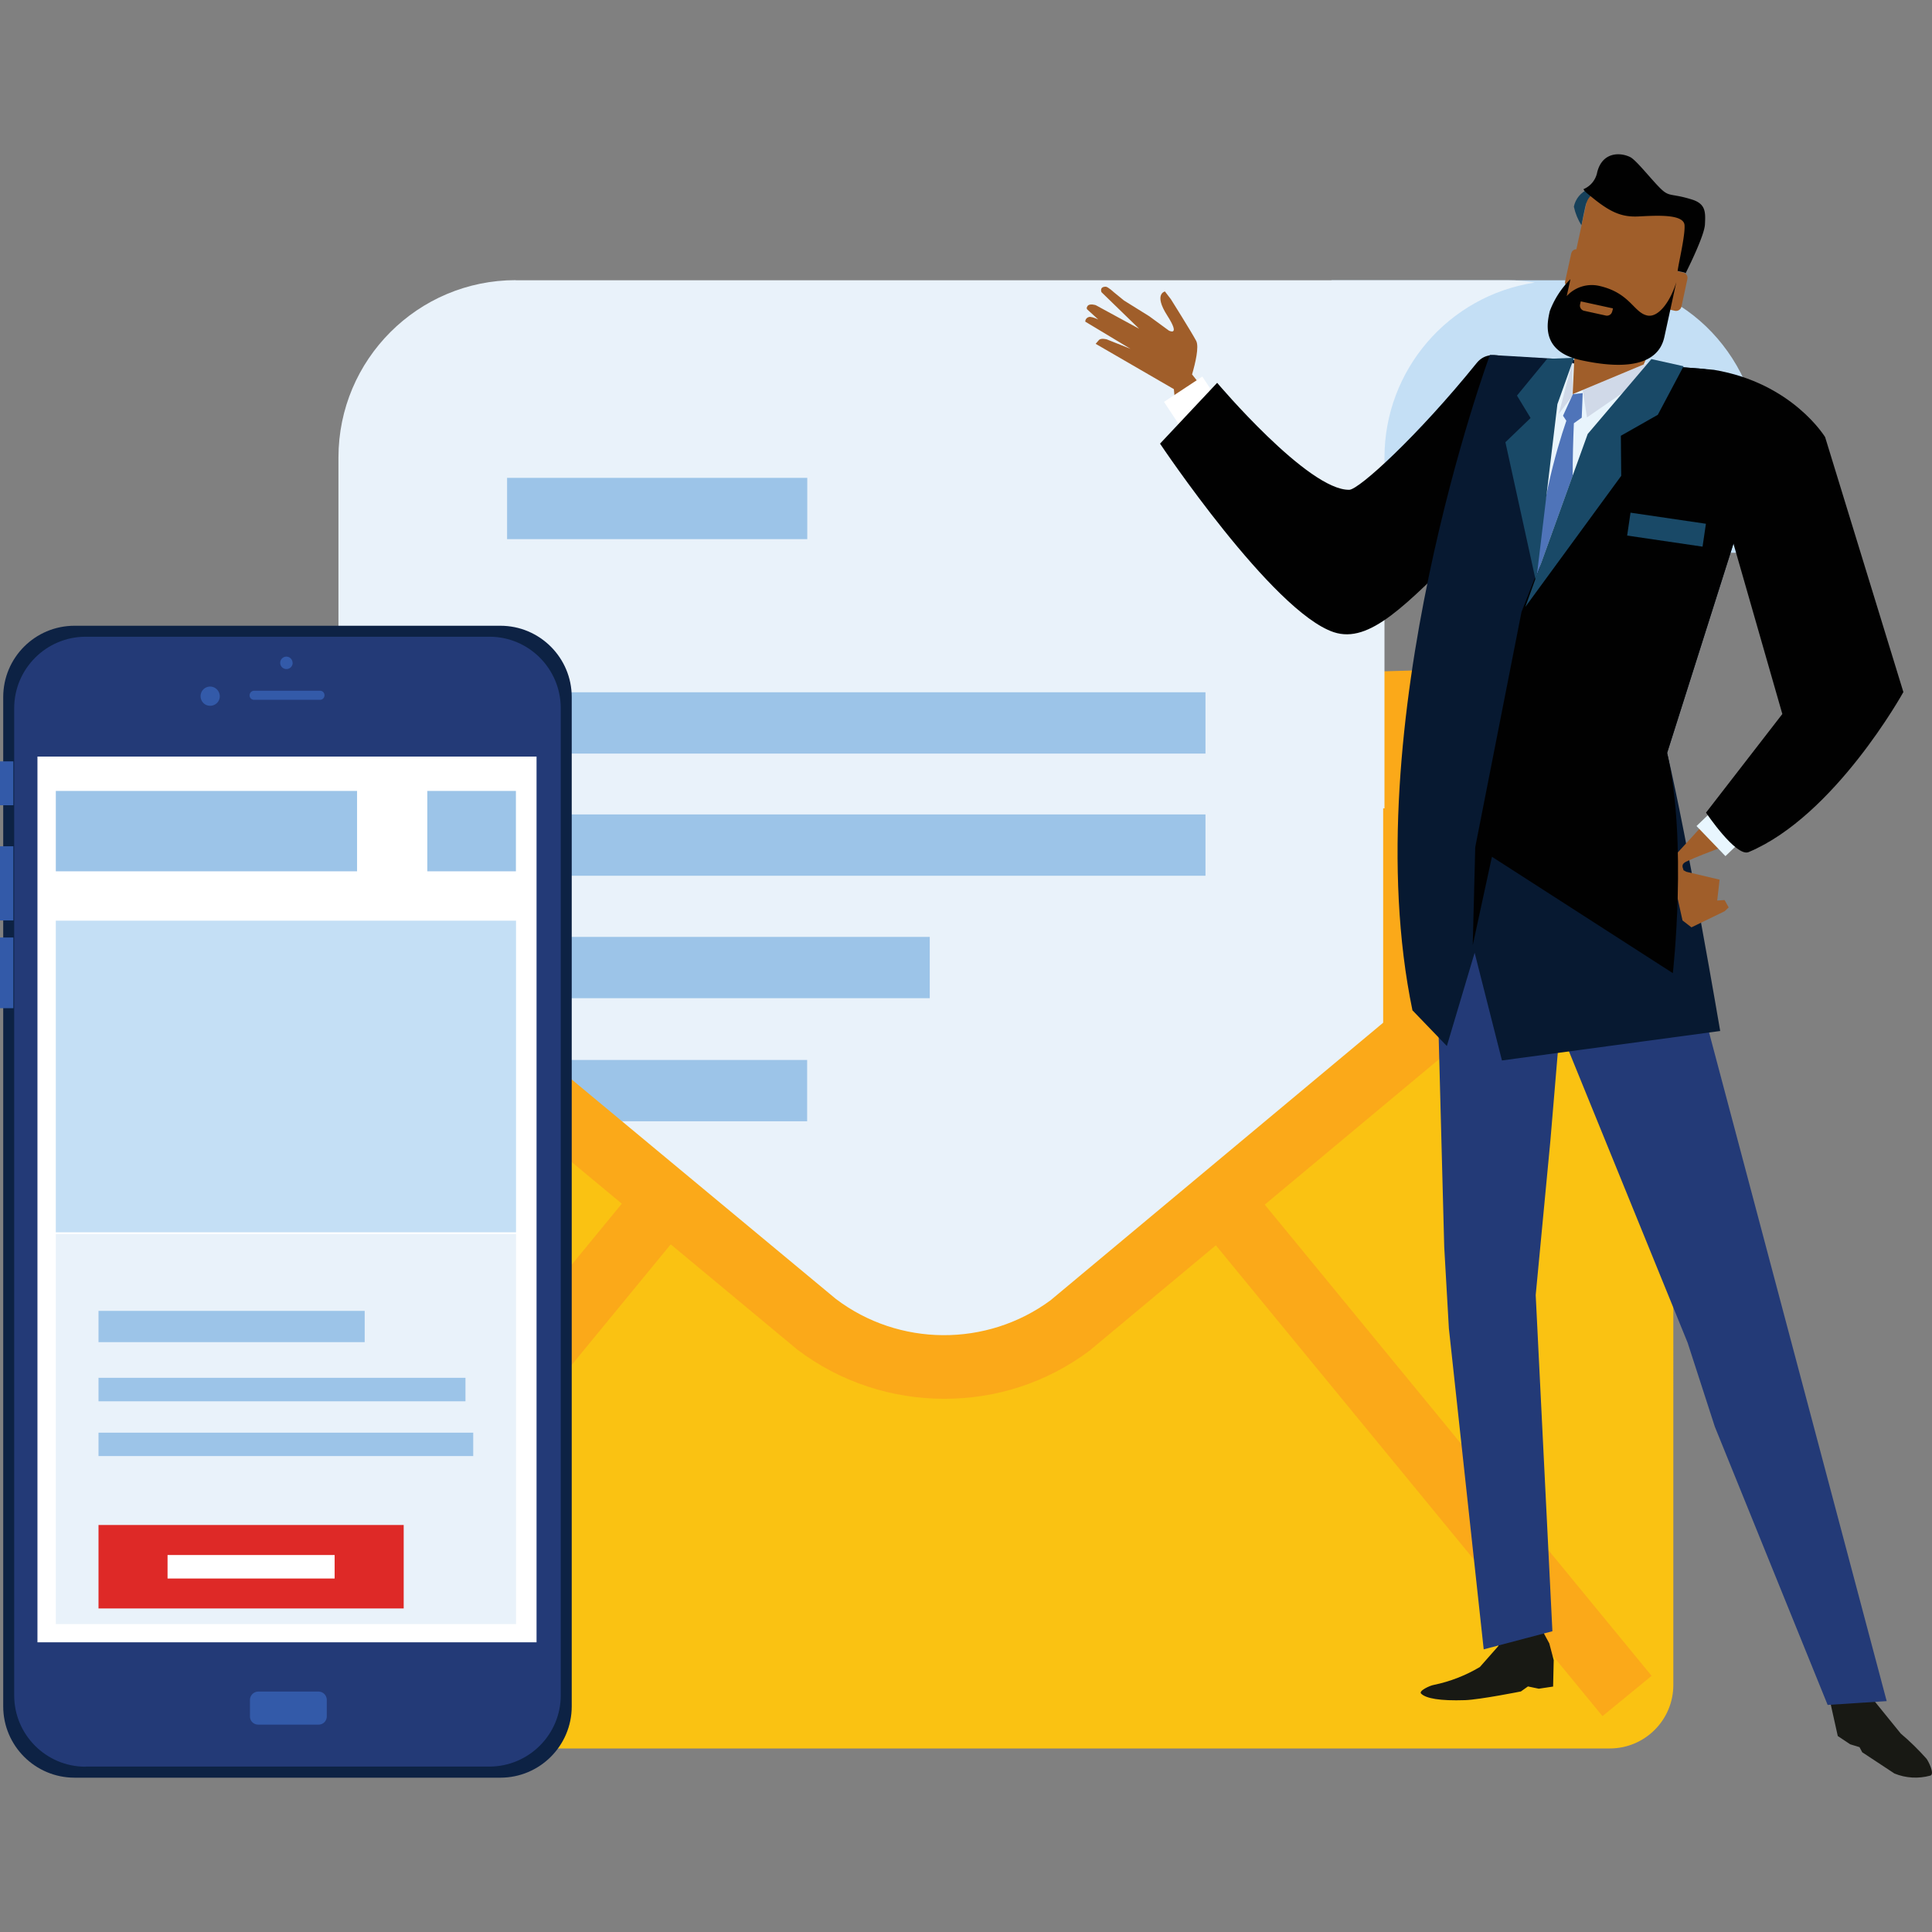 <svg id="ak" xmlns="http://www.w3.org/2000/svg" viewBox="0 0 162 162"><rect x="0" y="0" width="162" height="162" fill="#808080" stroke="none"/><path d="M124.32 56.05l-93.21 2.67-13.1 13.1 49.34 41c6.43 5.28 16.99 5.34 23.45.14l49.29-41.13-15.77-15.78z" fill="#fba919"/><path d="M111.64 23.5h21.92c7.79 0 14.11 6.66 14.11 14.87v7.98h-36.02V23.5z" fill="#c4dff5"/><path d="M43.25 23.5h83.2c.76 0 1.51.07 2.25.19-7.25 1.11-12.61 7.34-12.61 14.68v29.41h-.11v63.35h-87.6V38.36c0-8.21 6.66-14.87 14.87-14.87z" fill="#e9f2fa"/><path fill="#9cc4e8" d="M42.52 40.07h25.17v5.14H42.52zm-.53 17.98h59.09v5.14H41.99zm0 10.24h59.09v5.14H41.99zm0 10.27h35.97v5.14H41.99zm0 10.32h25.69v5.14H41.99z"/><path d="M90.8 112.96c-6.46 5.2-17.01 5.14-23.45-.14L17.8 72.04v69.24c0 2.94 2.39 5.33 5.33 5.33h111.85c2.94 0 5.33-2.38 5.33-5.33V72.03l-49.5 40.92z" fill="#fac212"/><path d="M139.34 73.2l-3.41-4.09-47.84 39.92c-5.34 3.94-12.72 3.9-18.01-.12l-47.91-39.8-3.4 4.1 33.37 27.72-32.5 39.58 4.12 3.38 32.48-39.55 10.49 8.72.08.07c3.63 2.77 7.99 4.16 12.36 4.16s8.57-1.34 12.17-4.02l10.61-8.85 32.42 39.48 4.12-3.38-32.44-39.51 33.32-27.8z" fill="#fba919"/><path d="M6.25 52.47h35.71c3.3 0 5.98 2.68 5.98 5.98v84.63c0 3.3-2.68 5.98-5.98 5.98H6.25c-3.3 0-5.98-2.68-5.98-5.98V58.45c0-3.3 2.67-5.98 5.98-5.98z" fill="#0d2244"/><path d="M7.17 148.14c-3.3 0-5.98-2.68-5.98-5.98V59.37c.01-3.3 2.69-5.97 5.98-5.98h33.87c3.3 0 5.97 2.68 5.98 5.98v82.78c0 3.3-2.68 5.97-5.98 5.98H7.17z" fill="#233a77"/><path d="M18.43 58.38c0 .44-.36.8-.81.8s-.8-.36-.8-.81c0-.44.36-.8.8-.8.44 0 .8.36.81.81zm6.11-2.8c0 .29-.23.52-.52.52a.52.52 0 0 1-.01-1.04c.29 0 .52.23.52.52zm2.67 2.72c0 .21-.17.38-.37.38h-5.53c-.21 0-.38-.16-.38-.37 0-.22.17-.39.38-.39h5.53c.21 0 .37.17.37.38zm.19 85.62c0 .38-.3.69-.68.69h-5.07c-.38 0-.69-.3-.69-.68v-1.39c0-.38.31-.69.69-.7h5.06a.7.7 0 0 1 .69.7v1.38zM1.12 67.52H0v-3.68h1.12v3.68zm0 9.66H0v-6.22h1.12v6.22zm0 7.36H0v-5.93h1.12v5.93z" fill="#335aa9"/><path fill="#fff" d="M3.14 63.44h41.85v74.27H3.14z"/><path fill="#c4dff5" d="M4.68 77.2h38.59v26.13H4.68z"/><path fill="#e9f2fa" d="M4.68 103.48h38.59v32.7H4.68z"/><path fill="#9cc4e8" d="M4.68 66.32h25.26v6.74H4.68zm31.15 0h7.43v6.74h-7.43zm-27.57 43.6h22.32v2.62H8.26zm0 5.61h30.77v1.97H8.26zm0 4.6h31.42v1.96H8.26z"/><path fill="#de2927" d="M8.26 127.87h25.59v7H8.26z"/><path fill="#fff" d="M14.05 130.39h14.01v1.97H14.05z"/><path d="M153.27 139.92l.26 3.09.57 2.56 1.04.69.78.24.23.43 2.7 1.78c.95.39 2 .45 3 .18.42-.1-.17-1.26-.32-1.43-.67-.75-1.38-1.45-2.15-2.1l-2.1-2.59-2.38-3.24-1.62.38zm-24.03-3.36l.67 1.24.37 1.4-.05 2.22-1.2.18-.91-.19-.59.42s-3.4.68-4.68.73c-2.11.07-3.28-.14-3.69-.55-.23-.23.75-.68 1.07-.73 1.36-.28 2.67-.79 3.86-1.5l1.55-1.76.3-1.24 3.3-.22z" fill="#181914"/><path fill="#233a77" d="M138.72 69.3l-17.22-2-.88 19.12.48 18.14.39 6.83 2.92 26.91 5.76-1.52-1.4-28.19L130 95.66l.79-9.39 10.72 26.32 2.28 7.04 9.46 23.33 4.95-.32-19.48-73.34z"/><path d="M99.96 31.38c.27-.93.6-2.31.34-2.8-.41-.77-2.12-3.49-2.12-3.49l-.5-.65s-.97.2.19 2.01.14 1.27.14 1.27l-1.64-1.2-2.12-1.32-.87-.71s-.47-.44-.66-.45c-.56 0-.36.46-.36.46l3.16 3.07-3.64-1.98s-.5-.17-.68.06c-.16.22-.02.31-.02.31l.91.83c-.22-.1-.44-.19-.68-.22-.22 0-.41.17-.41.4l3.79 2.28-1.98-.79s-.5-.15-.68.07c-.2.24-.26.3-.26.3l6.56 3.8c.03.28.05.57.07.87.01.2.05.41.11.63l2.23-1.62c-.29-.36-.59-.73-.89-1.12z" fill="#a05e2a"/><path transform="rotate(-33.43 100.062 33.933)" fill="#fff" d="M98.14 32.38h3.85v3.1h-3.85z"/><path d="M131.68 34.28s.36 2.38-8.72 11.41c-5.07 5.05-8.12 8.31-11.12 7.32C106.7 51.3 97.27 37.2 97.27 37.2l4.79-5.1s7.63 9.04 11.08 8.97c.81-.02 5.72-4.49 10.68-10.63 2.1-2.59 7.32 3.16 7.86 3.83z" fill="#010101"/><path d="M118.45 84.73l2.87 2.98 2.33-7.82 2.29 9.03 18.3-2.47s-2.71-15.94-4.45-23.32l5.88-18.54s5-13.07-3.16-13.69c-8.16-.62-17.58-1.14-17.58-1.14s-11.47 31.05-6.49 54.98z" fill="#071931"/><path d="M143.99 75.51l.2-1.75-2.79-.66-.24-.13c.01-.14-.31-.47.25-.73.8-.38 1.94-.81 3.19-1.29l-1.79-1.79-2.74 2.99s.02.12.06.27l-.12-.07 1.07 4.83.75.58 2.78-1.35.34-.32-.34-.62-.6.04z" fill="#a05e2a"/><path transform="rotate(-43.89 144.869 69.187)" fill="#e8f6fe" d="M142.93 67.43h3.85v3.5h-3.85z"/><path d="M153.05 36.67s-2.74-4.56-9.34-5.66c-.19-.03-3.53-.29-4.7-.37-1.65-.12-4.73 4.63-5.48 5.99-.79 1.46-5.95 14.68-5.95 14.68l-3.88 19.73-.21 8.22 1.61-7.42 15.17 9.76s1.25-11.08-.48-18.47l5.56-17.55 4.1 14.29-6.4 8.27s2.52 3.74 3.57 3.31c7.24-3.03 12.98-13.42 12.98-13.42l-6.55-21.34z" fill="#010101"/><path fill="#e8f4fc" d="M130.27 30.48l-1.35 17.41 9.2-17.46-7.85.05z"/><path fill="#d0d9e8" d="M132.71 32.7l.36 2.3 5.03-3.46.04-1.11-5.43 2.27zm-.85-2.39l-1.16 4.4 1.15-1.51.01-2.89z"/><path d="M132.72 32.96l-.83.09-.83 1.81.28.42c-.88 2.57-2.27 7.4-2.55 13.16l3.08-8.54c0-1.5.04-2.97.1-4.41l.66-.47.08-2.05z" fill="#4f74b9"/><path fill="#194967" d="M131.98 30l-1.39 3.89-1.79 14.91-2.57-11.72 2.11-2.03-1.14-1.88 2.53-3.08 2.25-.09z"/><path fill="#194967" d="M138.47 30.11l2.7.6-2.16 4.07-3.1 1.76.03 3.36-8.04 10.99 5.23-14.5 5.34-6.28z"/><path transform="rotate(-81.64 139.744 44.419)" fill="#194967" d="M138.78 41.22h1.94v6.39h-1.94z"/><path d="M132.61 18.9c-.3-.48-.52-1.01-.64-1.57.13-.65.58-1.2 1.19-1.46.74-.24 1.13.59 1.13.59s-1.17.36-1.27.56-.41 1.87-.41 1.87z" fill="#16405a"/><path d="M140.52 17.35l-5.91-1.28c-.72-.16-1.44.3-1.6 1.02l-.83 3.81c-.2 0-.38.14-.43.35l-.51 2.33c-.05.21.06.4.24.49l-.38 1.77c-.16.72.3 1.44 1.02 1.6l-.25 5.61 5.96-2.49s.52-1.23.71-1.82c.52-.09.96-.49 1.08-1.03l.38-1.75.45.1c.24.05.48-.1.54-.34l.5-2.33c.05-.24-.1-.48-.34-.53l-.45-.1.82-3.79c.16-.72-.3-1.44-1.02-1.6z" fill="#a05e2a"/><path d="M138.15 26.46c-1.18-.23-1.44-1.92-4.11-2.5-.98-.2-2 .13-2.67.87 0 0 .32-1.43.31-1.42-.76.76-1.35 1.67-1.73 2.68-.18.84-.86 3.36 2.61 4.11 5.86 1.28 6.77-.91 7-1.95l1-4.59c-.51 1.65-1.5 2.97-2.41 2.8zm-2.97-.34c-.05.24-.29.39-.53.34l-1.82-.4a.446.446 0 0 1-.34-.53l.06-.26 2.7.59-.06.25zm6.69-9.39c-1.77-.55-1.87-.18-2.63-.92-.76-.74-2.04-2.39-2.55-2.64-.86-.42-2.33-.42-2.76 1.26a1.93 1.93 0 0 1-1.15 1.43c.04.17.34.38.84.79 1.47 1.18 2.41 1.56 3.74 1.5s3.82-.26 3.89.73c.06.87-.49 3.13-.58 3.84l.5.11c.06.01.12.04.17.08.27-.53 1.57-3.17 1.62-4.08.05-1.02.09-1.73-1.09-2.1z" fill="#010101"/></svg>